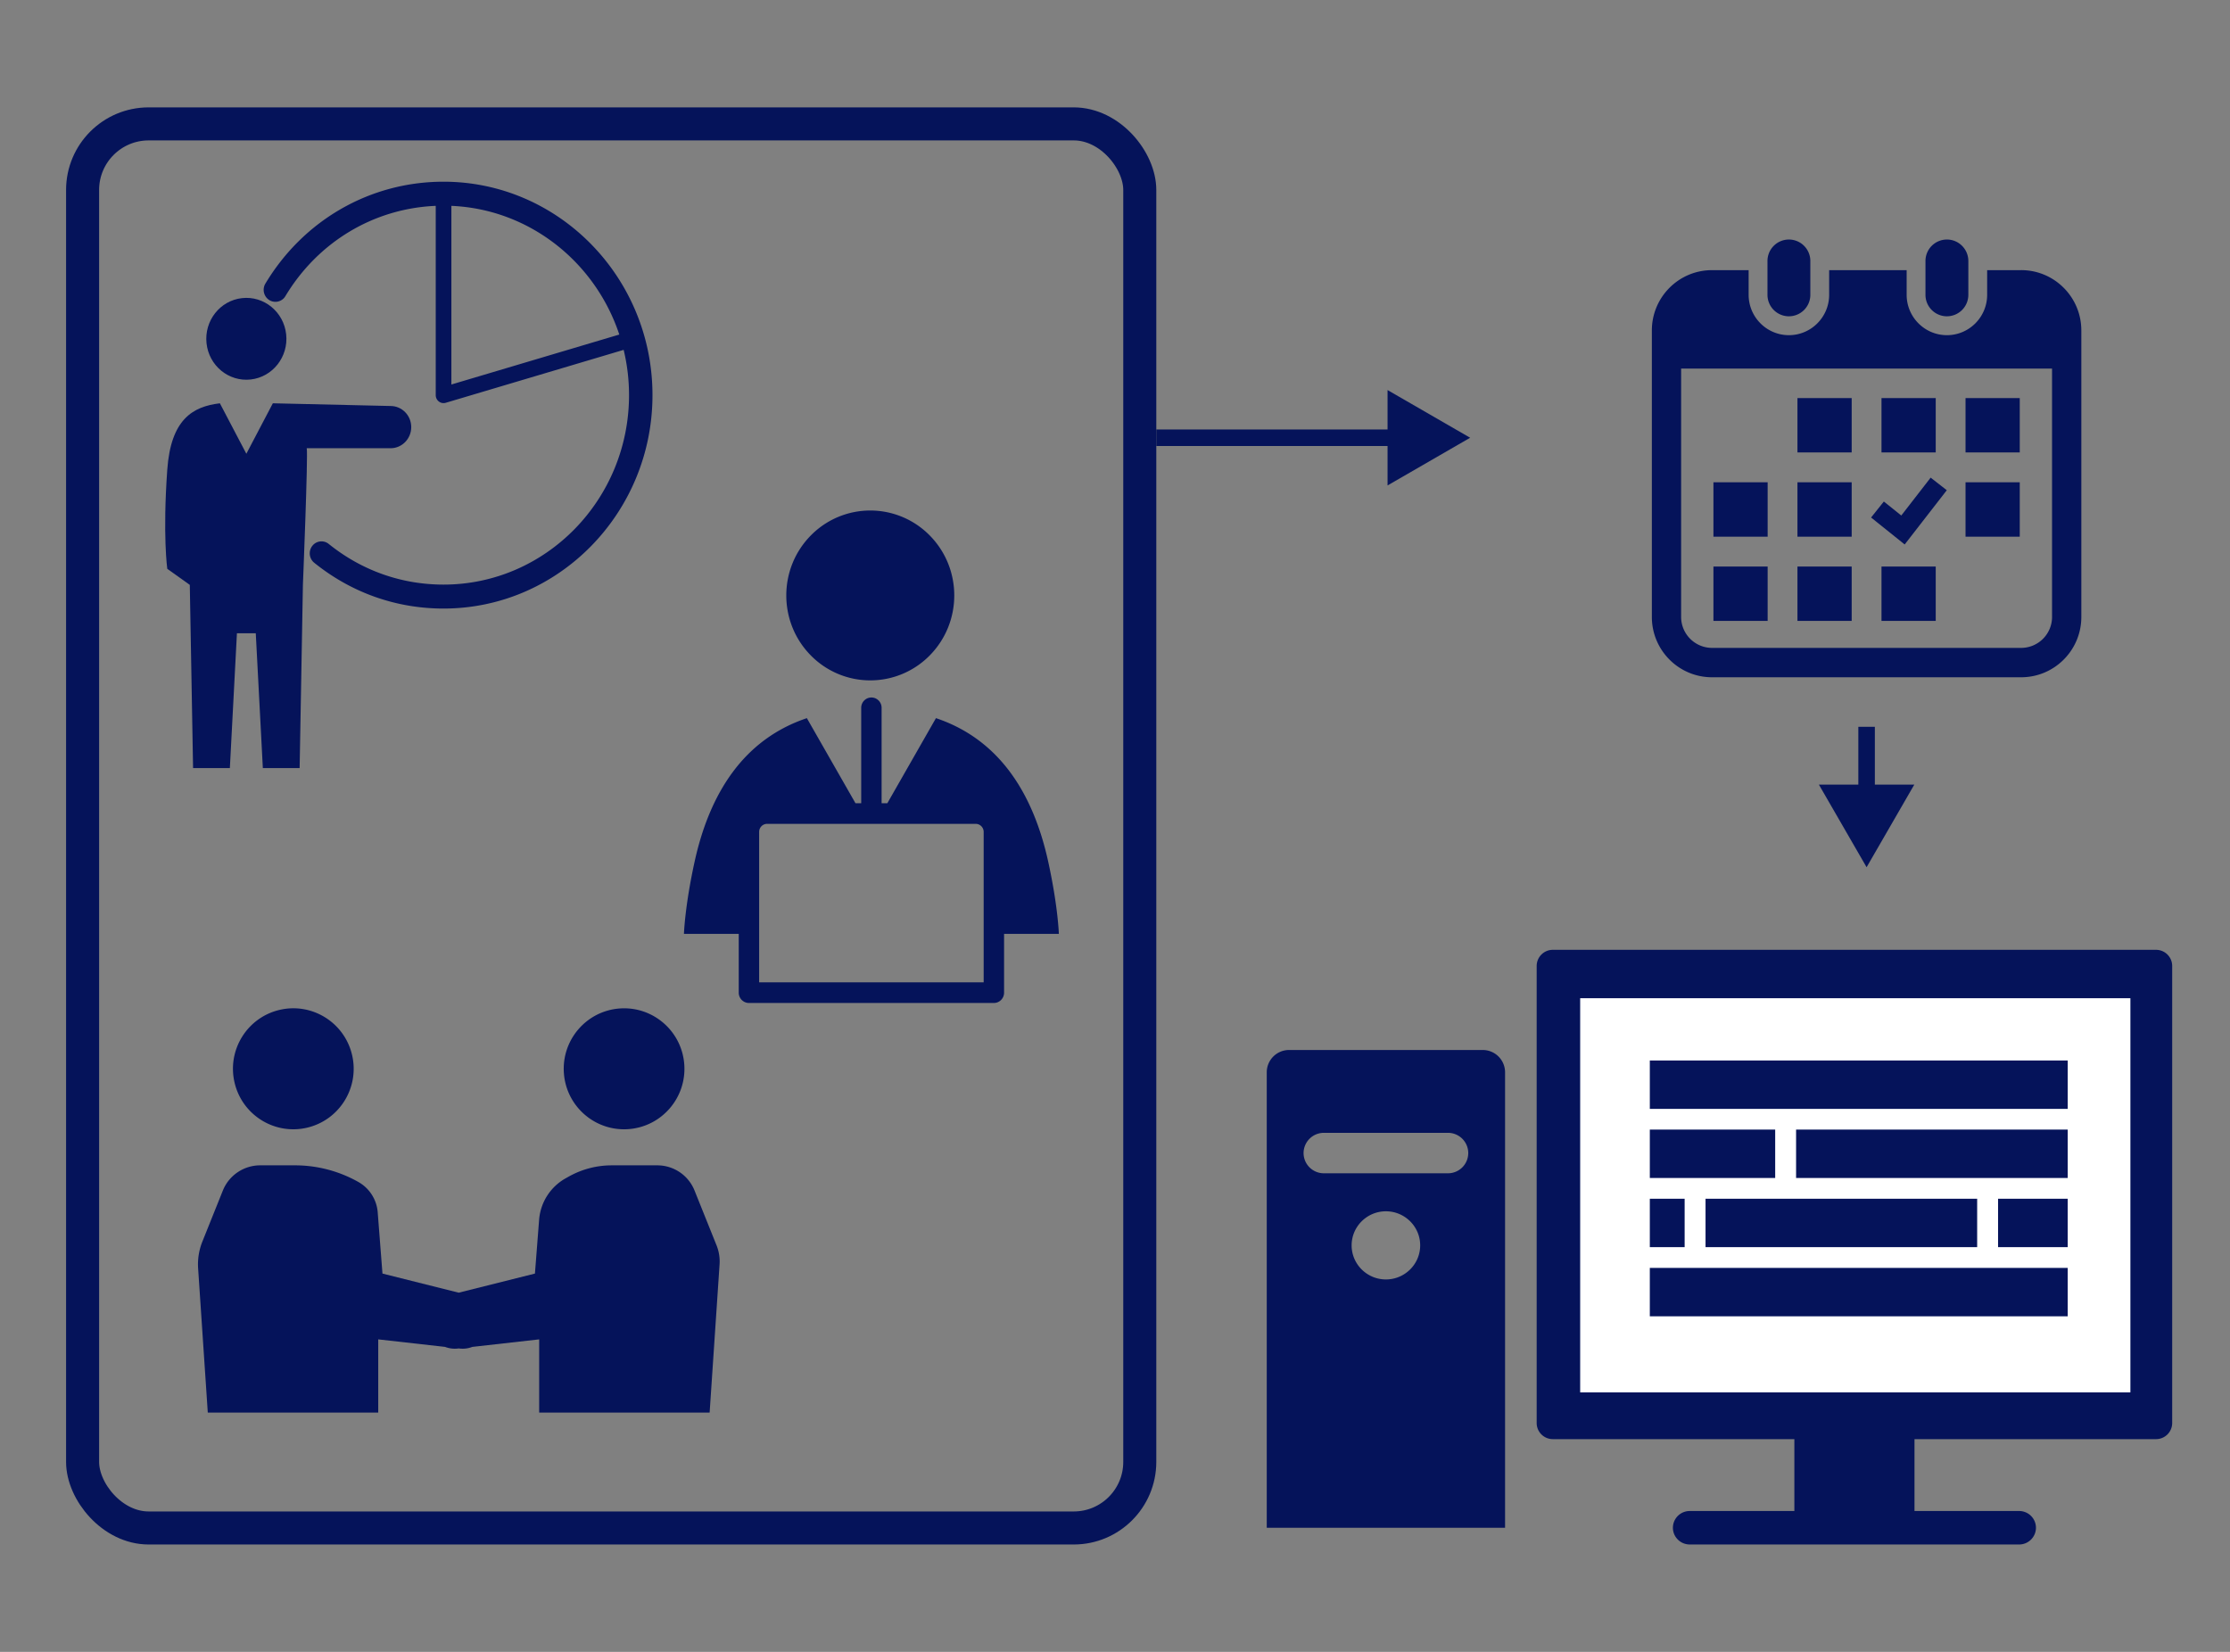 <svg width="270" height="200" fill="none" xmlns="http://www.w3.org/2000/svg"><rect width="100%" height="100%" fill="#808080" stroke="none"/><mask id="mask0_449_788" style="mask-type:alpha" maskUnits="userSpaceOnUse" x="0" y="0" width="270" height="200"><path fill="#D9D9D9" d="M0 0h270v200H0z"/></mask><g mask="url(#mask0_449_788)"><g clip-path="url(#clip0_449_788)"><path d="M261.038 115h-73.021a1.955 1.955 0 00-1.962 1.951v55.342c0 1.078.877 1.951 1.962 1.951h29.238v8.702h-12.668a2.032 2.032 0 00-2.038 2.026c0 1.119.913 2.026 2.038 2.026h39.881a2.032 2.032 0 002.038-2.026 2.032 2.032 0 00-2.038-2.026H231.8v-8.702h29.238a1.955 1.955 0 001.962-1.951v-55.342a1.955 1.955 0 00-1.962-1.951zm-81.519 12.128h-23.435a2.703 2.703 0 00-2.711 2.695v55.151h28.855v-55.151a2.703 2.703 0 00-2.711-2.695h.002zM167.8 154.909c-2.287 0-4.15-1.852-4.15-4.126 0-2.275 1.863-4.126 4.15-4.126 2.288 0 4.15 1.851 4.15 4.126 0 2.274-1.862 4.126-4.15 4.126zm7.508-12.853h-15.014a2.455 2.455 0 01-2.463-2.449 2.456 2.456 0 012.463-2.449h15.014a2.455 2.455 0 012.463 2.449 2.457 2.457 0 01-2.463 2.449z" fill="#05135A"/><path fill="#fff" d="M191.321 120.86h66.619v47.721h-66.619z"/><path fill="#05135A" d="M199.754 128.395h50.597v5.86h-50.597zm0 8.372h15.179v5.86h-15.179zm17.709 0h32.888v5.86h-32.888zM206.5 145.14h32.888V151H206.5zm-6.746 8.372h50.597v5.86h-50.597zm50.597-8.372h-8.433V151h8.433zm-46.381 0h-4.216V151h4.216z"/></g><g clip-path="url(#clip1_449_788)" fill="#05135A"><path d="M216.594 38.295a2.597 2.597 0 002.594-2.602V31.6c0-1.435-1.161-2.6-2.594-2.6a2.598 2.598 0 00-2.595 2.6v4.093a2.6 2.6 0 002.595 2.603v-.001zm19.13 0a2.598 2.598 0 002.595-2.602V31.6c0-1.435-1.163-2.6-2.595-2.6a2.6 2.6 0 00-2.596 2.6v4.093a2.6 2.6 0 002.596 2.603v-.001z"/><path d="M244.713 32.707h-4.116v2.986c0 2.696-2.185 4.888-4.873 4.888-2.687 0-4.874-2.192-4.874-4.888v-2.986h-9.383v2.986c0 2.696-2.187 4.888-4.873 4.888-2.687 0-4.875-2.192-4.875-4.888v-2.986h-4.432c-4.024 0-7.287 3.27-7.287 7.305v34.682c0 4.035 3.263 7.306 7.286 7.306h37.427c4.024 0 7.287-3.271 7.287-7.306V40.012c0-4.035-3.263-7.306-7.287-7.306zm3.742 41.987a3.75 3.75 0 01-3.741 3.75h-37.428a3.751 3.751 0 01-3.742-3.75V44.629h44.909v30.065h.002z"/><path d="M224.195 68.596h-6.566v6.582h6.566v-6.582zm0-10.202h-6.566v6.583h6.566v-6.583zM214.02 68.596h-6.564v6.582h6.564v-6.582zm0-10.202h-6.564v6.583h6.564v-6.583zm30.524-10.2h-6.564v6.581h6.564v-6.581zm-10.173 0h-6.566v6.581h6.566v-6.581zm1.339 11.159l-1.954-1.523-3.556 4.586-2.111-1.694-1.545 1.935 4.068 3.264 5.098-6.568zm8.834-.959h-6.564v6.583h6.564v-6.583zm-10.173 10.202h-6.566v6.582h6.566v-6.582zm-10.176-20.402h-6.566v6.581h6.566v-6.581z"/></g><path d="M112.56 79.365c3.972-4.016 3.972-10.527 0-14.543a10.089 10.089 0 00-14.381 0c-3.971 4.016-3.971 10.527 0 14.543a10.089 10.089 0 0014.381 0zm15.642 33.7s-.102-3.323-1.286-8.727c-1.826-8.327-5.962-14.833-13.595-17.389l-5.886 10.302h-.693V85.697c0-.689-.553-1.248-1.235-1.248s-1.236.56-1.236 1.248v11.554h-.692L97.692 86.95c-7.631 2.556-11.77 9.062-13.594 17.389-1.185 5.404-1.287 8.727-1.287 8.727h6.634v7.121c0 .689.553 1.249 1.235 1.249h29.654c.682 0 1.236-.56 1.236-1.249v-7.121h6.633-.001zm-9.103 5.873H91.914v-18.215c0-.539.434-.976.967-.976h25.25c.534 0 .968.438.968.976v18.215z" fill="#05135A"/><rect x="10" y="15" width="128" height="170" rx="8" stroke="#05135A" stroke-width="4"/><path d="M178 53l-10-5.773v11.547L178 53zm-38 1h29v-2h-29v2zm86 51l5.774-10h-11.548L226 105zm1-9v-8h-2v8h2z" fill="#05135A"/><g clip-path="url(#clip2_449_788)" fill="#05135A"><path d="M53.704 22c-8.863 0-16.926 4.611-21.57 12.334a1.47 1.47 0 00.467 1.996 1.403 1.403 0 001.953-.477c3.957-6.582 10.71-10.616 18.203-10.93V47.84c0 .304.14.591.38.773a.93.93 0 00.832.155L75.51 42.36c.424 1.757.65 3.593.65 5.48 0 12.65-10.074 22.94-22.456 22.94-5.1 0-9.906-1.703-13.901-4.922a1.4 1.4 0 00-1.994.24 1.471 1.471 0 00.235 2.037c4.5 3.629 9.916 5.546 15.66 5.546C67.653 73.68 79 62.088 79 47.84 79 33.589 67.653 22 53.704 22zm.947 24.552V24.924c9.459.402 17.426 6.81 20.331 15.581l-20.331 6.049v-.002z"/><path d="M30.355 45.946c2.663-.298 4.585-2.745 4.293-5.466-.292-2.72-2.687-4.683-5.35-4.385-2.663.298-4.585 2.745-4.293 5.466.292 2.72 2.688 4.684 5.35 4.385zm16.932 8.324c1.383 0 2.504-1.144 2.504-2.557s-1.12-2.557-2.504-2.557l-14.252-.328-3.207 6.111-3.206-6.11c-3.297.393-5.932 1.943-6.368 8.026-.57 7.968 0 12.016 0 12.016l2.726 1.943.397 22.183h4.454l.855-16.322h2.282l.856 16.322h4.454l.397-22.183s.64-15.79.463-16.545h10.15v.001z"/></g><path d="M37.193 136.531c3.927-.929 6.36-4.873 5.433-8.809-.927-3.937-4.862-6.375-8.79-5.446-3.927.929-6.36 4.874-5.433 8.81.927 3.936 4.862 6.374 8.79 5.445zm38.925.176c4.024-.308 7.037-3.827 6.729-7.86-.307-4.032-3.819-7.052-7.842-6.744-4.024.309-7.036 3.828-6.729 7.86.308 4.033 3.819 7.052 7.842 6.744zm10.636 14.065l-2.662-6.629a4.853 4.853 0 00-4.501-3.049h-5.532c-1.806 0-3.582.462-5.16 1.34l-.4.223a6.318 6.318 0 00-3.226 5.034l-.505 6.507-9.23 2.313-9.23-2.313-.576-7.415a4.627 4.627 0 00-2.36-3.685l-.057-.032a15.617 15.617 0 00-7.598-1.973H31.5a4.877 4.877 0 00-4.522 3.062l-2.473 6.162a7.395 7.395 0 00-.517 3.256l1.17 17.456h20.637v-8.864l8.093.91c.477.183 1 .259 1.534.199l.117-.014.116.014a3.256 3.256 0 001.534-.199l8.093-.91v8.864H85.92l1.203-17.945a5.258 5.258 0 00-.368-2.312h-.001z" fill="#05135A"/></g><defs><clipPath id="clip0_449_788"><path fill="#fff" transform="translate(150 115)" d="M0 0h113v72H0z"/></clipPath><clipPath id="clip1_449_788"><path fill="#fff" transform="translate(200 29)" d="M0 0h52v53H0z"/></clipPath><clipPath id="clip2_449_788"><path fill="#fff" transform="translate(20 22)" d="M0 0h59v71H0z"/></clipPath></defs></svg>